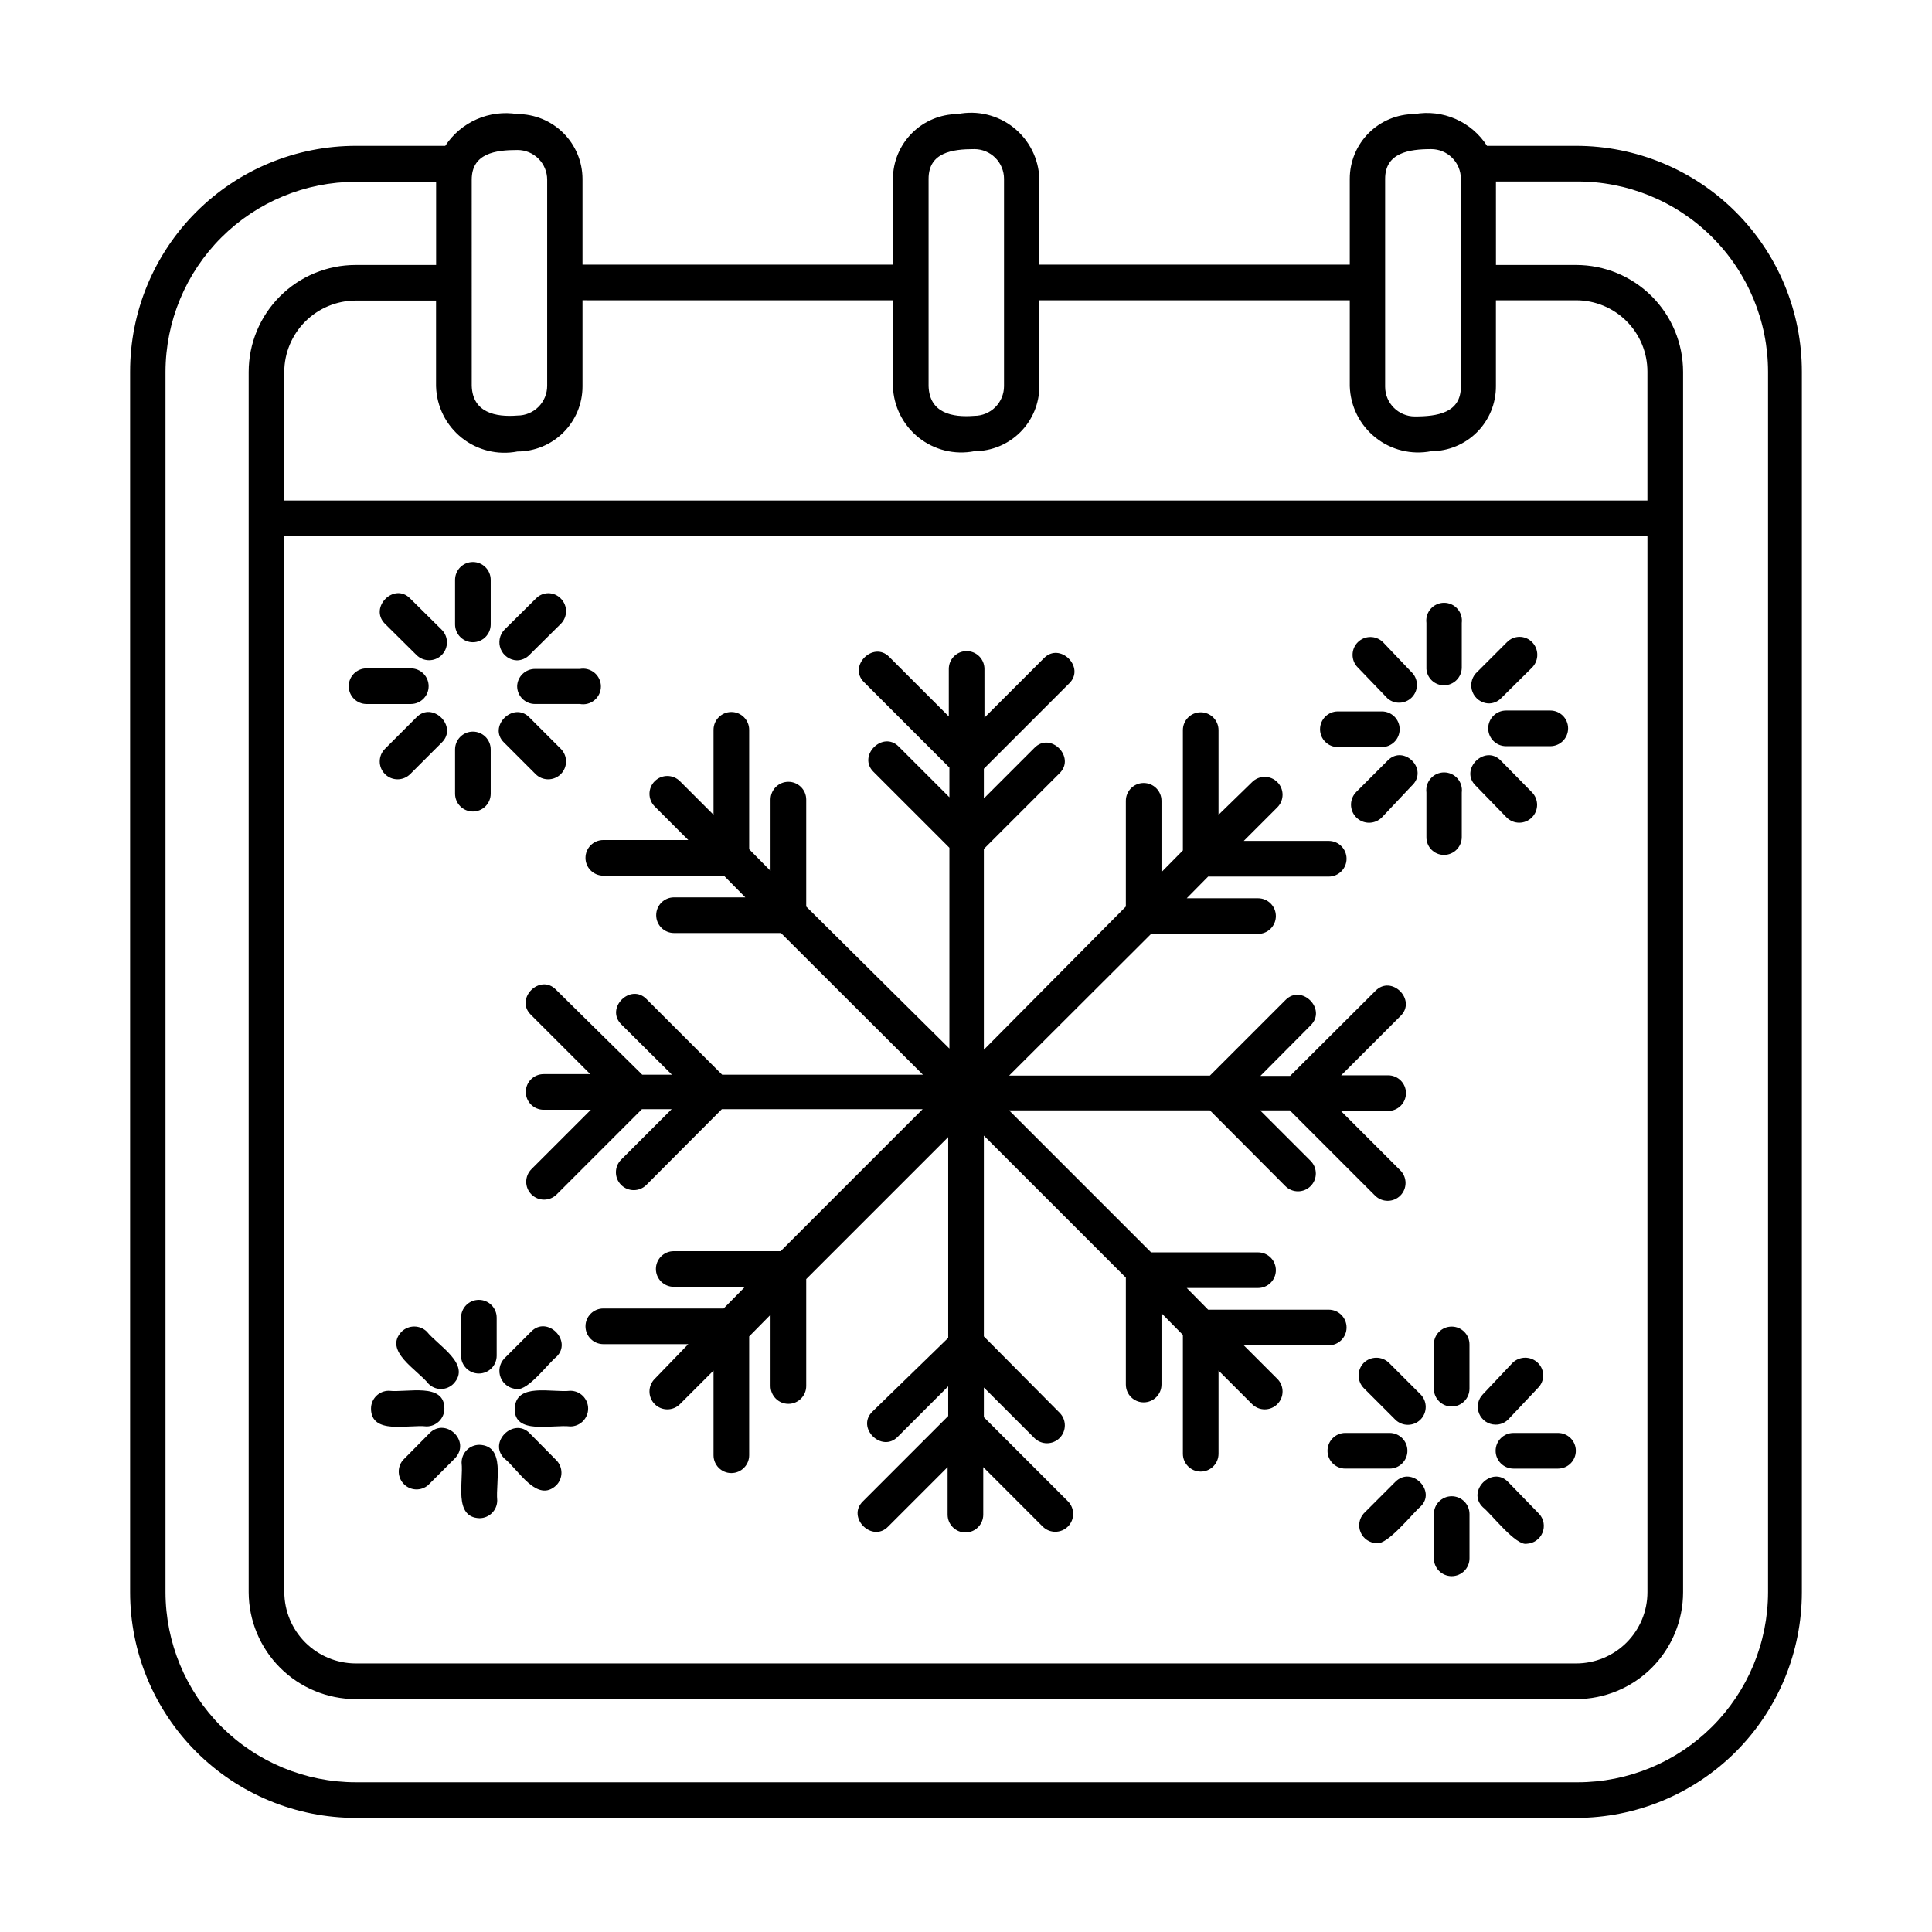 <?xml version="1.0" encoding="UTF-8"?>
<!-- Uploaded to: SVG Repo, www.svgrepo.com, Generator: SVG Repo Mixer Tools -->
<svg fill="#000000" width="800px" height="800px" version="1.1" viewBox="144 144 512 512" xmlns="http://www.w3.org/2000/svg">
 <g>
  <path d="m299.16 371.34c0 2.609 2.117 4.723 4.727 4.723h31.961l5.668 5.746h-18.895c-2.609 0-4.723 2.117-4.723 4.727 0 2.606 2.113 4.723 4.723 4.723h28.34l37.629 37.551-53.215-0.004-19.996-19.996c-4.25-4.41-11.098 2.363-6.691 6.691l13.383 13.305h-7.871l-22.832-22.512c-4.25-4.41-11.02 2.363-6.691 6.613l15.742 15.742h-12.355c-2.609 0-4.723 2.113-4.723 4.723s2.113 4.723 4.723 4.723h12.516l-15.742 15.742v0.004c-1.848 1.848-1.848 4.844 0 6.691 1.848 1.848 4.844 1.848 6.691 0l22.594-22.594h7.871l-13.383 13.383c-1.848 1.848-1.848 4.844 0 6.691 1.848 1.848 4.844 1.848 6.691 0l19.996-20.074h53.215l-37.629 37.629h-28.34c-2.609 0-4.723 2.113-4.723 4.723s2.113 4.723 4.723 4.723h18.895l-5.668 5.746h-31.883c-2.609 0-4.727 2.117-4.727 4.723 0 2.609 2.117 4.727 4.727 4.727h22.516l-8.898 9.207c-1.848 1.848-1.848 4.844 0 6.691s4.844 1.848 6.691 0l8.895-8.895v22.438c0 2.606 2.113 4.723 4.723 4.723s4.723-2.117 4.723-4.723v-31.488l5.668-5.746v18.895-0.004c0 2.609 2.117 4.723 4.723 4.723 2.609 0 4.727-2.113 4.727-4.723v-28.34l37.629-37.629v53.215l-20.074 19.523c-4.41 4.25 2.441 11.02 6.691 6.691l13.383-13.383v7.871l-22.594 22.594c-4.41 4.25 2.441 11.098 6.691 6.691l15.742-15.742v12.594c0 2.609 2.117 4.723 4.723 4.723 2.609 0 4.723-2.113 4.723-4.723v-12.594l15.742 15.742h0.004c1.848 1.848 4.844 1.848 6.691 0 1.848-1.848 1.848-4.844 0-6.691l-22.277-22.277v-7.871l13.383 13.383c1.848 1.848 4.844 1.848 6.691 0 1.848-1.848 1.848-4.844 0-6.691l-20.074-20.23v-53.215l37.629 37.629v28.34-0.004c0 2.609 2.113 4.723 4.723 4.723s4.723-2.113 4.723-4.723v-18.895l5.668 5.746v31.492c0 2.609 2.113 4.723 4.723 4.723s4.723-2.113 4.723-4.723v-22.043l8.895 8.895c1.848 1.848 4.844 1.848 6.691 0s1.848-4.844 0-6.691l-8.895-8.895h22.516c2.606 0 4.723-2.113 4.723-4.723s-2.117-4.723-4.723-4.723h-31.961l-5.668-5.746h18.895-0.004c2.609 0 4.727-2.117 4.727-4.723 0-2.609-2.117-4.723-4.727-4.723h-28.34l-37.629-37.629h53.215l19.996 20.074c1.848 1.848 4.844 1.848 6.691 0 1.848-1.848 1.848-4.844 0-6.691l-13.383-13.383h7.871l22.594 22.594v-0.004c1.848 1.848 4.844 1.848 6.691 0 1.848-1.848 1.848-4.844 0-6.691l-15.742-15.742h12.516c2.609 0 4.723-2.113 4.723-4.723s-2.113-4.723-4.723-4.723h-12.438l15.742-15.742c4.328-4.25-2.441-11.02-6.691-6.613l-22.594 22.516h-7.871l13.305-13.387c4.41-4.328-2.441-11.098-6.691-6.691l-19.996 19.996h-53.211l37.629-37.551h28.34-0.004c2.609 0 4.727-2.113 4.727-4.723 0-2.609-2.117-4.723-4.727-4.723h-18.895l5.668-5.746h31.965c2.606 0 4.723-2.117 4.723-4.723 0-2.609-2.117-4.727-4.723-4.727h-22.516l8.895-8.895c1.848-1.848 1.848-4.844 0-6.691-1.848-1.848-4.844-1.848-6.691 0l-8.895 8.66v-22.434c0-2.609-2.113-4.727-4.723-4.727s-4.723 2.117-4.723 4.727v31.883l-5.668 5.746v-18.895c0-2.609-2.113-4.723-4.723-4.723s-4.723 2.113-4.723 4.723v28.023l-37.629 37.945v-53.215l20.074-20.074c4.328-4.25-2.441-11.098-6.691-6.691l-13.383 13.383v-7.871l22.594-22.594c4.41-4.25-2.441-11.098-6.691-6.691l-15.742 15.742-0.004-12.91c0-2.609-2.113-4.723-4.723-4.723s-4.723 2.113-4.723 4.723v12.594l-15.742-15.742c-4.25-4.41-11.098 2.441-6.691 6.691l22.594 22.594v7.871l-13.383-13.383c-4.25-4.41-11.098 2.441-6.691 6.691l20.074 20.074v53.215l-37.945-37.629v-28.34c0-2.609-2.117-4.723-4.727-4.723-2.606 0-4.723 2.113-4.723 4.723v18.895l-5.668-5.746v-31.648c0-2.606-2.113-4.723-4.723-4.723s-4.723 2.117-4.723 4.723v22.516l-8.895-8.895c-1.848-1.848-4.844-1.848-6.691 0s-1.848 4.844 0 6.691l8.895 8.895h-22.512c-2.609 0-4.727 2.113-4.727 4.723z"/>
  <path d="m561.69 182.65h-23.617c-2.012-3.144-4.91-5.621-8.328-7.121-3.418-1.5-7.203-1.953-10.879-1.301-4.551 0-8.918 1.805-12.137 5.023s-5.027 7.586-5.027 12.137v22.75h-82.262v-22.75c-0.172-5.32-2.68-10.289-6.848-13.598-4.168-3.305-9.582-4.609-14.801-3.562-4.543 0.02-8.898 1.832-12.109 5.047-3.215 3.215-5.031 7.566-5.051 12.113v22.75h-82.262v-22.75c-0.02-4.559-1.848-8.926-5.078-12.141s-7.602-5.019-12.16-5.019c-3.664-0.594-7.418-0.113-10.812 1.379-3.394 1.496-6.285 3.941-8.32 7.043h-23.617 0.004c-15.895-0.02-31.145 6.285-42.383 17.523-11.242 11.238-17.547 26.488-17.523 42.383v323.38c0 15.867 6.301 31.082 17.523 42.305 11.219 11.219 26.438 17.523 42.305 17.523h323.38c15.867 0 31.082-6.305 42.305-17.523 11.219-11.223 17.52-26.438 17.52-42.305v-323.38c0.023-15.883-6.269-31.117-17.492-42.355-11.223-11.238-26.453-17.551-42.332-17.551zm-50.617 8.738c0-6.926 6.375-7.871 12.203-7.871h-0.004c2.09 0 4.09 0.828 5.566 2.305 1.477 1.477 2.305 3.477 2.305 5.566v55.105c0 7.008-6.375 7.871-12.203 7.871h0.004c-4.348 0-7.871-3.527-7.871-7.875zm-120.99 0c0-7.008 6.297-7.871 12.121-7.871 2.086 0 4.09 0.828 5.566 2.305 1.477 1.477 2.305 3.477 2.305 5.566v54.945c0 2.09-0.828 4.09-2.305 5.566-1.477 1.477-3.481 2.305-5.566 2.305-5.824 0.473-11.887-0.707-12.121-7.871zm-9.445 32.195v22.75h-0.004c0.156 5.316 2.641 10.293 6.793 13.613 4.156 3.32 9.559 4.648 14.777 3.629 4.57 0 8.957-1.816 12.191-5.051 3.231-3.234 5.047-7.617 5.047-12.191v-22.75h82.262v22.75c0.156 5.316 2.641 10.293 6.797 13.613 4.152 3.32 9.555 4.648 14.773 3.629 4.566 0 8.941-1.82 12.164-5.055 3.219-3.238 5.019-7.621 4.996-12.188v-22.75h21.258c5.008 0 9.816 1.992 13.359 5.535 3.543 3.543 5.531 8.348 5.531 13.359v34.164h-361.25v-34.086c0.02-5.004 2.016-9.797 5.555-13.336 3.539-3.539 8.332-5.535 13.336-5.559h21.332v22.75h0.004c0.156 5.316 2.641 10.293 6.793 13.613 4.152 3.32 9.559 4.648 14.777 3.629 4.57 0 8.957-1.816 12.188-5.051 3.234-3.234 5.051-7.617 5.051-12.191v-22.828zm-161.3 62.504h361.25v279.85c0 5.012-1.988 9.816-5.531 13.359s-8.352 5.531-13.359 5.531h-323.46c-5.004-0.02-9.797-2.016-13.336-5.555-3.539-3.539-5.535-8.332-5.555-13.336zm49.672-94.465c0-7.008 6.297-7.871 12.121-7.871h0.004c2.086 0 4.09 0.828 5.566 2.305 1.473 1.477 2.305 3.481 2.305 5.566v54.633c0 2.086-0.832 4.09-2.305 5.566-1.477 1.477-3.481 2.305-5.566 2.305-5.824 0.473-11.887-0.789-12.121-7.871zm343.54 374.32c-0.02 13.367-5.348 26.184-14.809 35.629-9.461 9.445-22.281 14.75-35.652 14.75h-323.77c-13.371 0-26.191-5.305-35.652-14.75-9.461-9.445-14.789-22.262-14.809-35.629v-323.38c0.02-13.371 5.348-26.184 14.809-35.629 9.461-9.445 22.281-14.754 35.652-14.754h21.254v22.043h-21.336c-7.516 0-14.723 2.984-20.035 8.301-5.316 5.312-8.301 12.523-8.301 20.039v323.38c0.02 7.508 3.012 14.707 8.32 20.016 5.312 5.309 12.508 8.301 20.016 8.324h323.46c7.516 0 14.723-2.988 20.039-8.301 5.312-5.316 8.297-12.523 8.297-20.039v-323.38c0-7.516-2.984-14.727-8.297-20.039-5.316-5.316-12.523-8.301-20.039-8.301h-21.254l-0.004-22.121h21.258c13.449-0.105 26.387 5.164 35.934 14.641 9.547 9.473 14.918 22.367 14.918 35.82z"/>
  <path d="m269.32 314.2c2.606 0 4.723-2.117 4.723-4.727v-11.805c0-2.609-2.117-4.727-4.723-4.727-2.609 0-4.723 2.117-4.723 4.727v11.809-0.004c0 1.254 0.496 2.457 1.383 3.34 0.883 0.887 2.086 1.387 3.34 1.387z"/>
  <path d="m269.32 359.06c2.606 0 4.723-2.113 4.723-4.723v-11.727c0-2.609-2.117-4.727-4.723-4.727-2.609 0-4.723 2.117-4.723 4.727v11.727c0 1.254 0.496 2.453 1.383 3.34 0.883 0.887 2.086 1.383 3.34 1.383z"/>
  <path d="m280.97 319c1.25-0.008 2.441-0.52 3.309-1.418l8.344-8.266c0.887-0.887 1.387-2.09 1.387-3.344 0-1.258-0.5-2.461-1.387-3.348-0.863-0.906-2.059-1.418-3.309-1.418s-2.441 0.512-3.305 1.418l-8.344 8.266c-1.301 1.371-1.68 3.375-0.969 5.121 0.715 1.75 2.387 2.918 4.273 2.988z"/>
  <path d="m281.05 325.84c0 2.609 2.117 4.723 4.727 4.723h11.887c1.379 0.258 2.801-0.117 3.879-1.012 1.078-0.898 1.703-2.231 1.703-3.633s-0.625-2.734-1.703-3.629c-1.078-0.898-2.5-1.27-3.879-1.016h-11.887c-2.551 0-4.641 2.019-4.727 4.566z"/>
  <path d="m285.93 349.14c1.848 1.848 4.844 1.848 6.691 0 1.848-1.848 1.848-4.844 0-6.691l-8.344-8.344c-4.25-4.328-11.098 2.441-6.691 6.691z"/>
  <path d="m252.71 349.14 8.344-8.344c4.41-4.25-2.441-11.098-6.691-6.691l-8.344 8.344c-1.848 1.848-1.848 4.844 0 6.691 1.848 1.848 4.84 1.848 6.691 0z"/>
  <path d="m241.14 330.57h11.73c2.609 0 4.723-2.113 4.723-4.723s-2.113-4.723-4.723-4.723h-11.73c-2.609 0-4.723 2.113-4.723 4.723s2.113 4.723 4.723 4.723z"/>
  <path d="m254.37 317.58c1.848 1.848 4.844 1.848 6.691 0s1.848-4.844 0-6.691l-8.344-8.266c-4.25-4.41-11.02 2.363-6.691 6.691z"/>
  <path d="m266.18 493.2v10.078c0 2.606 2.113 4.723 4.723 4.723 2.609 0 4.723-2.117 4.723-4.723v-10.078c0-2.609-2.113-4.723-4.723-4.723-2.609 0-4.723 2.113-4.723 4.723z"/>
  <path d="m271.05 526.89c-2.609 0-4.723 2.117-4.723 4.723 0.551 4.961-2.203 14.484 4.723 14.719v0.004c2.609 0 4.723-2.113 4.723-4.723-0.473-4.961 2.285-14.484-4.723-14.723z"/>
  <path d="m280.97 512.1c2.992 0.473 8.422-6.926 10.469-8.5 4.41-4.25-2.441-11.098-6.691-6.691l-7.086 7.086 0.004-0.004c-1.301 1.367-1.68 3.375-0.969 5.121 0.715 1.75 2.387 2.918 4.273 2.988z"/>
  <path d="m295.14 512.57c-4.879 0.551-14.484-2.281-14.719 4.723-0.234 7.008 9.84 4.172 14.719 4.723 2.606 0 4.723-2.117 4.723-4.723 0-2.609-2.117-4.723-4.723-4.723z"/>
  <path d="m284.36 523.82c-4.25-4.328-11.098 2.441-6.691 6.691 3.699 2.914 8.66 11.965 13.777 7.086h-0.004c1.801-1.836 1.801-4.777 0-6.613z"/>
  <path d="m257.83 523.82-7.086 7.164h0.004c-1.555 1.887-1.41 4.644 0.328 6.359 1.734 1.719 4.496 1.828 6.363 0.254l7.086-7.086c4.406-4.566-2.441-11.02-6.695-6.691z"/>
  <path d="m261.77 517.29c0-7.008-9.84-4.172-14.719-4.723-2.609 0-4.727 2.113-4.727 4.723 0 7.008 9.84 4.172 14.719 4.723h0.004c1.254 0 2.453-0.5 3.34-1.383 0.887-0.887 1.383-2.09 1.383-3.34z"/>
  <path d="m250.43 496.9c-4.879 5.117 4.25 10.156 7.086 13.777 0.875 0.91 2.082 1.422 3.344 1.422s2.473-0.512 3.348-1.422c4.801-5.117-4.25-10.156-7.086-13.777-1.863-1.809-4.828-1.809-6.691 0z"/>
  <path d="m526.66 325.61c2.609 0 4.723-2.117 4.723-4.727v-11.809 0.004c0.176-1.348-0.238-2.707-1.137-3.727-0.895-1.02-2.188-1.605-3.547-1.605s-2.652 0.586-3.551 1.605c-0.895 1.02-1.309 2.379-1.133 3.727v12.199c0.164 2.441 2.195 4.336 4.644 4.332z"/>
  <path d="m526.66 370.56c2.609 0 4.723-2.117 4.723-4.727v-11.809 0.004c0.176-1.348-0.238-2.707-1.137-3.727-0.895-1.02-2.188-1.605-3.547-1.605s-2.652 0.586-3.551 1.605c-0.895 1.02-1.309 2.379-1.133 3.727v11.809-0.004c-0.023 1.246 0.457 2.449 1.332 3.336 0.871 0.891 2.066 1.391 3.312 1.391z"/>
  <path d="m538.31 330.41c1.254 0.062 2.481-0.395 3.387-1.262l8.344-8.266c1.809-1.863 1.809-4.824 0-6.688-0.875-0.91-2.082-1.426-3.344-1.426-1.266 0-2.473 0.516-3.348 1.426l-8.266 8.266c-1.195 1.363-1.52 3.285-0.836 4.969 0.684 1.684 2.254 2.836 4.062 2.981z"/>
  <path d="m538.39 337.02c0 2.609 2.113 4.723 4.723 4.723h11.73-0.004c2.609 0 4.723-2.113 4.723-4.723 0-2.609-2.113-4.723-4.723-4.723h-11.727c-2.609 0-4.723 2.113-4.723 4.723z"/>
  <path d="m543.27 360.64c1.848 1.848 4.844 1.848 6.691 0 1.848-1.848 1.848-4.844 0-6.691l-8.266-8.422c-4.25-4.328-11.02 2.441-6.613 6.691z"/>
  <path d="m511.78 345.52-8.344 8.344c-1.871 1.871-1.871 4.902 0 6.769 1.867 1.871 4.898 1.871 6.769 0l7.871-8.344c4.723-4.328-2.047-11.098-6.297-6.769z"/>
  <path d="m498.55 341.98h11.652c2.609 0 4.723-2.113 4.723-4.723 0-2.609-2.113-4.723-4.723-4.723h-11.652c-2.606 0-4.723 2.113-4.723 4.723 0 2.609 2.117 4.723 4.723 4.723z"/>
  <path d="m511.78 329.15c1.887 1.555 4.644 1.41 6.359-0.324 1.719-1.738 1.828-4.496 0.254-6.363l-7.871-8.266c-1.848-1.848-4.844-1.848-6.691 0-1.848 1.848-1.848 4.84 0 6.688z"/>
  <path d="m523.98 500.29v11.73-0.004c0 2.609 2.113 4.727 4.723 4.727s4.723-2.117 4.723-4.727v-11.727c0-2.609-2.113-4.723-4.723-4.723s-4.723 2.113-4.723 4.723z"/>
  <path d="m528.71 540.52c-2.609 0-4.723 2.113-4.723 4.723v11.73-0.004c0 2.609 2.113 4.727 4.723 4.727s4.723-2.117 4.723-4.727v-11.727c0-1.254-0.496-2.453-1.383-3.34-0.887-0.887-2.09-1.383-3.34-1.383z"/>
  <path d="m540.28 521.54c1.266 0.031 2.488-0.449 3.387-1.34l7.871-8.344c0.91-0.875 1.422-2.082 1.422-3.344s-0.512-2.473-1.422-3.348c-1.863-1.809-4.828-1.809-6.691 0l-7.871 8.344c-1.324 1.352-1.715 3.359-0.996 5.106 0.719 1.75 2.41 2.898 4.301 2.926z"/>
  <path d="m545.08 523.75c-2.606 0-4.723 2.117-4.723 4.723 0 2.609 2.117 4.723 4.723 4.723h11.809c2.609 0 4.723-2.113 4.723-4.723 0-2.606-2.113-4.723-4.723-4.723z"/>
  <path d="m543.66 536.73c-4.25-4.41-11.098 2.441-6.691 6.691 2.125 1.652 8.738 10.312 11.652 9.684h-0.004c1.824-0.082 3.438-1.207 4.144-2.891s0.383-3.621-0.836-4.981z"/>
  <path d="m513.75 536.73-8.344 8.344c-1.227 1.371-1.547 3.328-0.82 5.019 0.727 1.688 2.367 2.801 4.203 2.856 2.832 0.629 9.523-7.871 11.652-9.684 4.328-4.094-2.363-10.941-6.691-6.535z"/>
  <path d="m516.98 528.47c0-2.606-2.113-4.723-4.723-4.723h-11.73c-2.609 0-4.723 2.117-4.723 4.723 0 2.609 2.113 4.723 4.723 4.723h11.73c2.609 0 4.723-2.113 4.723-4.723z"/>
  <path d="m505.41 505.17c-1.812 1.863-1.812 4.828 0 6.691l8.344 8.344c1.848 1.848 4.844 1.848 6.691 0s1.848-4.844 0-6.691l-8.344-8.344c-1.863-1.809-4.828-1.809-6.691 0z"/>
 </g>
</svg>